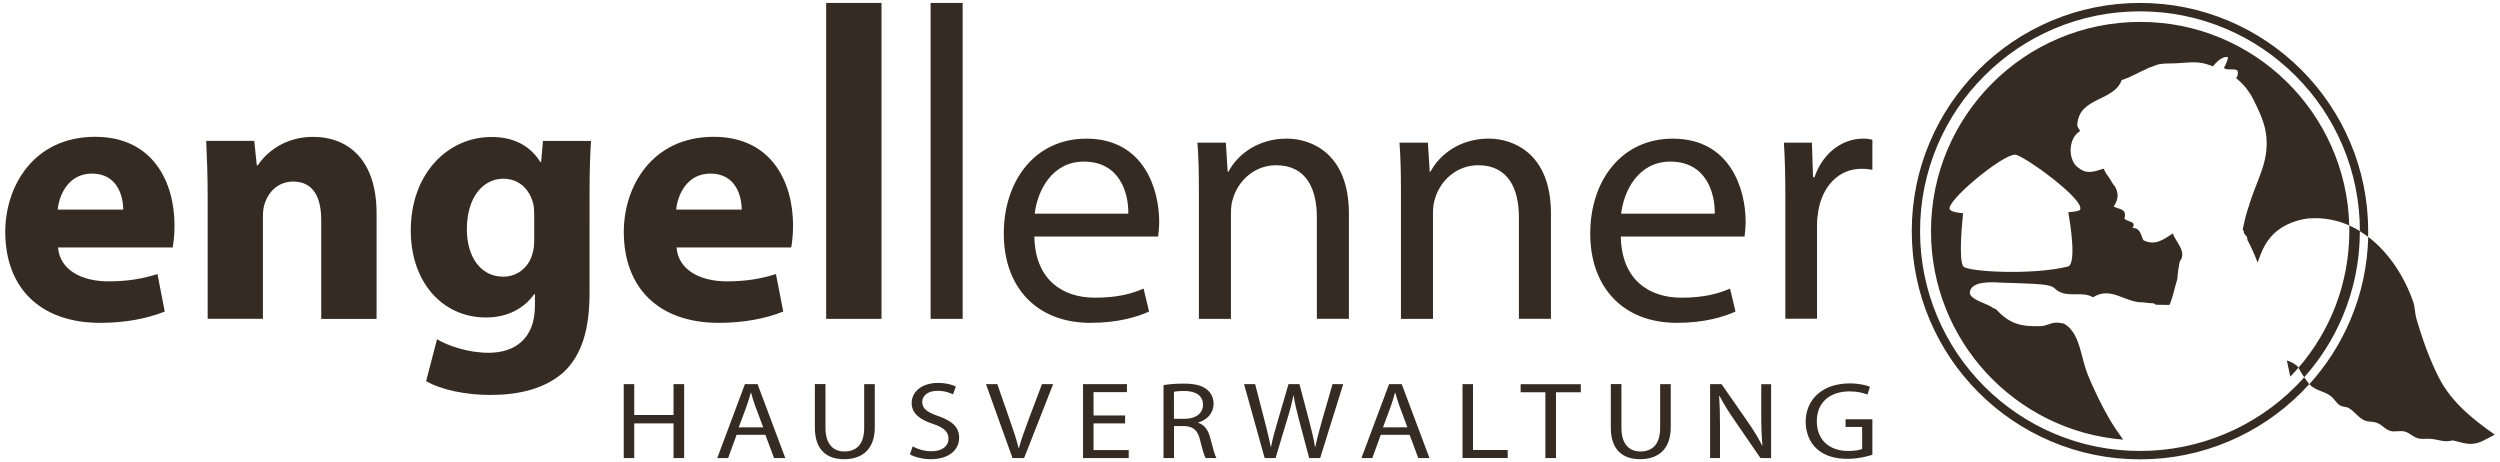 <?xml version="1.0" encoding="utf-8"?>
<svg version="1.1" xmlns="http://www.w3.org/2000/svg" xmlns:xlink="http://www.w3.org/1999/xlink" x="0"
	 y="0" viewBox="0 0 476 88" style="enable-background:new 0 0 476 88;" xml:space="preserve">
<path style="fill:#362B22;" d="M120.76,73.14v5.88h7.48v-5.88h2.02v14.07h-2.02v-6.6h-7.48v6.6h-2V73.14H120.76z M140.25,82.79
	l-1.61,4.42h-2.07l5.26-14.07h2.41l5.28,14.07h-2.14l-1.65-4.42H140.25z M145.32,81.37l-1.52-4.05c-0.34-0.92-0.57-1.75-0.8-2.57
	h-0.05c-0.23,0.84-0.48,1.69-0.78,2.55l-1.52,4.07H145.32z M157.17,73.14v8.33c0,3.15,1.54,4.49,3.6,4.49c2.3,0,3.77-1.38,3.77-4.49
	v-8.33h2.02v8.2c0,4.32-2.5,6.09-5.85,6.09c-3.17,0-5.56-1.65-5.56-6.01v-8.29H157.17z M173.77,85c0.9,0.5,2.2,0.92,3.58,0.92
	c2.04,0,3.24-0.98,3.24-2.4c0-1.32-0.83-2.07-2.92-2.8c-2.52-0.81-4.09-2-4.09-3.99c0-2.19,2-3.82,5-3.82
	c1.58,0,2.73,0.33,3.42,0.69l-0.55,1.48c-0.5-0.25-1.54-0.67-2.94-0.67c-2.11,0-2.92,1.15-2.92,2.11c0,1.31,0.94,1.96,3.08,2.71
	c2.62,0.92,3.95,2.07,3.95,4.13c0,2.17-1.77,4.07-5.42,4.07c-1.49,0-3.12-0.42-3.95-0.92L173.77,85z M192.78,87.21l-5.05-14.07h2.16
	l2.41,6.93c0.67,1.9,1.24,3.61,1.65,5.26H194c0.44-1.63,1.08-3.4,1.77-5.24l2.62-6.95h2.13l-5.53,14.07H192.78z M214.22,80.62h-6.01
	v5.07h6.7v1.52h-8.7V73.14h8.36v1.52h-6.36v4.45h6.01V80.62z M221.53,73.33c1.01-0.19,2.46-0.29,3.83-0.29
	c2.13,0,3.51,0.35,4.48,1.15c0.78,0.63,1.22,1.59,1.22,2.67c0,1.86-1.28,3.09-2.91,3.59v0.06c1.19,0.38,1.9,1.38,2.27,2.84
	c0.5,1.96,0.87,3.32,1.19,3.86h-2.07c-0.25-0.42-0.6-1.61-1.03-3.36c-0.46-1.94-1.28-2.67-3.1-2.73h-1.88v6.1h-2V73.33z
	 M223.52,79.74h2.04c2.14,0,3.49-1.06,3.49-2.67c0-1.82-1.45-2.61-3.56-2.63c-0.96,0-1.65,0.08-1.97,0.17V79.74z M240.79,87.21
	l-3.92-14.07h2.11l1.84,7.12c0.46,1.75,0.87,3.51,1.15,4.86H242c0.25-1.4,0.73-3.07,1.26-4.88l2.07-7.1h2.09l1.88,7.14
	c0.44,1.67,0.85,3.34,1.08,4.82h0.05c0.32-1.54,0.76-3.11,1.24-4.86l2.04-7.1h2.04l-4.39,14.07h-2.09l-1.95-7.33
	c-0.48-1.8-0.8-3.17-1.01-4.59h-0.05c-0.28,1.4-0.62,2.78-1.19,4.59l-2.2,7.33H240.79z M262.9,82.79l-1.61,4.42h-2.07l5.26-14.07
	h2.41l5.28,14.07h-2.13l-1.65-4.42H262.9z M267.97,81.37l-1.51-4.05c-0.34-0.92-0.57-1.75-0.8-2.57h-0.05
	c-0.23,0.84-0.48,1.69-0.78,2.55l-1.51,4.07H267.97z M278.46,73.14h2v12.54h6.61v1.52h-8.61V73.14z M294.24,74.69h-4.71v-1.54h11.46
	v1.54h-4.73v12.52h-2.02V74.69z M308.72,73.14v8.33c0,3.15,1.54,4.49,3.6,4.49c2.3,0,3.77-1.38,3.77-4.49v-8.33h2.02v8.2
	c0,4.32-2.5,6.09-5.85,6.09c-3.17,0-5.56-1.65-5.56-6.01v-8.29H308.72z M325.6,87.21V73.14h2.18l4.96,7.12
	c1.15,1.65,2.04,3.13,2.78,4.57l0.05-0.02c-0.18-1.88-0.23-3.59-0.23-5.78v-5.88h1.88v14.07h-2.02l-4.91-7.14
	c-1.08-1.57-2.11-3.17-2.89-4.7l-0.07,0.02c0.11,1.77,0.16,3.47,0.16,5.8v6.01H325.6z M356.5,86.59c-0.9,0.29-2.66,0.77-4.75,0.77
	c-2.34,0-4.27-0.54-5.79-1.86c-1.33-1.17-2.16-3.05-2.16-5.24c0.02-4.2,3.19-7.26,8.38-7.26c1.79,0,3.19,0.35,3.86,0.65l-0.48,1.48
	c-0.83-0.33-1.86-0.61-3.42-0.61c-3.76,0-6.22,2.13-6.22,5.66c0,3.57,2.36,5.68,5.97,5.68c1.31,0,2.2-0.17,2.66-0.38v-4.19h-3.15
	v-1.46h5.1V86.59z M177.19,0.56h6.1v60.15h-6.1V0.56z M196.94,45.04c0.14,8.25,5.41,11.64,11.51,11.64c4.37,0,7-0.76,9.29-1.73
	l1.04,4.37c-2.15,0.97-5.82,2.15-11.16,2.15c-10.33,0-16.5-6.86-16.5-16.98c0-10.12,5.96-18.09,15.73-18.09
	c10.95,0,13.86,9.64,13.86,15.8c0,1.25-0.14,2.22-0.21,2.84H196.94z M214.83,40.68c0.07-3.88-1.59-9.91-8.46-9.91
	c-6.17,0-8.87,5.68-9.36,9.91H214.83z M228.27,36.24c0-3.47-0.07-6.31-0.28-9.08h5.41l0.35,5.54h0.14
	c1.66-3.19,5.55-6.31,11.09-6.31c4.64,0,11.85,2.77,11.85,14.28v20.03h-6.1V41.37c0-5.41-2.01-9.91-7.76-9.91
	c-4.02,0-7.14,2.84-8.18,6.24c-0.28,0.76-0.42,1.8-0.42,2.84v20.17h-6.1V36.24z M266.74,36.24c0-3.47-0.07-6.31-0.28-9.08h5.41
	l0.35,5.54h0.14c1.66-3.19,5.55-6.31,11.09-6.31c4.64,0,11.85,2.77,11.85,14.28v20.03h-6.1V41.37c0-5.41-2.01-9.91-7.76-9.91
	c-4.02,0-7.14,2.84-8.18,6.24c-0.28,0.76-0.42,1.8-0.42,2.84v20.17h-6.1V36.24z M308.6,45.04c0.14,8.25,5.41,11.64,11.51,11.64
	c4.37,0,7-0.76,9.29-1.73l1.04,4.37c-2.15,0.97-5.82,2.15-11.16,2.15c-10.33,0-16.5-6.86-16.5-16.98c0-10.12,5.96-18.09,15.73-18.09
	c10.95,0,13.86,9.64,13.86,15.8c0,1.25-0.14,2.22-0.21,2.84H308.6z M326.49,40.68c0.07-3.88-1.59-9.91-8.46-9.91
	c-6.17,0-8.87,5.68-9.36,9.91H326.49z M339.93,37.63c0-3.95-0.07-7.35-0.28-10.47h5.34l0.21,6.58h0.28c1.52-4.51,5.2-7.35,9.29-7.35
	c0.69,0,1.18,0.07,1.73,0.21v5.75c-0.62-0.14-1.25-0.21-2.08-0.21c-4.3,0-7.35,3.26-8.18,7.83c-0.14,0.83-0.28,1.8-0.28,2.84v17.88
	h-6.03V37.63z M475,82.76l-2.27,1.19c-2.49,1.17-3.98,0.21-5.78-0.1c-1.51,0.42-2.44-0.11-3.98-0.28c-0.79-0.09-1.74,0.06-2.37-0.06
	c-1.06-0.21-1.69-1.03-2.69-1.33c-0.81-0.25-1.9,0.06-2.59-0.08c-1.09-0.23-1.52-1.02-2.6-1.53c-0.7-0.34-1.74-0.22-2.4-0.48
	c-1.29-0.51-1.86-1.65-3.11-2.4c-0.42-0.25-1.06-0.2-1.52-0.42c-0.83-0.39-1.14-1.28-1.97-1.9c-1.24-0.92-2.95-1.02-4.02-2.22
	c3.28-3.62,5.9-7.72,7.81-12.23c2.13-5.03,3.27-10.34,3.4-15.82c3.93,2.99,6.89,7.55,8.58,12.41c0.34,0.98,0.29,2.13,0.59,3.15
	c1.08,3.71,2.47,7.65,4.2,11.08C466.84,76.84,471.27,80.1,475,82.76z M447.3,42.93c0.01,0.35,0.01,0.71,0.01,1.07
	c0,9.95-3.65,19.05-9.69,26.03c0.34,0.62,0.71,1.23,1.1,1.8c3.06-3.43,5.52-7.3,7.31-11.55c2.18-5.16,3.29-10.64,3.29-16.29
	C448.67,43.6,448,43.24,447.3,42.93z M439.56,72.99c-0.29-0.37-0.57-0.75-0.84-1.15c-0.54,0.6-1.09,1.19-1.66,1.76
	c-3.84,3.84-8.32,6.86-13.31,8.97c-5.16,2.18-10.64,3.29-16.3,3.29c-5.65,0-11.13-1.11-16.3-3.29c-4.98-2.11-9.46-5.13-13.31-8.97
	c-3.84-3.84-6.86-8.32-8.97-13.3c-2.18-5.16-3.29-10.64-3.29-16.29c0-5.65,1.11-11.13,3.29-16.29c2.11-4.98,5.13-9.46,8.97-13.3
	c3.84-3.84,8.32-6.86,13.31-8.97c5.16-2.18,10.65-3.29,16.3-3.29c5.65,0,11.13,1.11,16.3,3.29c4.99,2.11,9.46,5.13,13.31,8.97
	c3.84,3.84,6.86,8.32,8.97,13.3c2.18,5.16,3.29,10.64,3.29,16.29c0,0,0,0,0,0.01c0.54,0.33,1.06,0.69,1.57,1.08
	c0.01-0.36,0.01-0.72,0.01-1.09c0-5.86-1.15-11.55-3.42-16.91c-2.19-5.17-5.32-9.82-9.31-13.81c-3.99-3.99-8.64-7.12-13.81-9.31
	c-5.36-2.27-11.05-3.42-16.91-3.42c-5.86,0-11.56,1.15-16.91,3.42c-5.17,2.19-9.82,5.32-13.81,9.31c-3.99,3.99-7.12,8.63-9.31,13.81
	c-2.27,5.36-3.42,11.05-3.42,16.91c0,5.86,1.15,11.55,3.42,16.91c2.19,5.17,5.32,9.82,9.31,13.81c3.99,3.99,8.64,7.12,13.81,9.31
	c5.36,2.27,11.05,3.42,16.91,3.42c5.86,0,11.55-1.15,16.91-3.42c5.17-2.19,9.82-5.32,13.81-9.31c0.52-0.52,1.02-1.05,1.5-1.58
	C439.65,73.09,439.61,73.04,439.56,72.99z M437.61,70.01c-0.07-0.1-0.13-0.21-0.2-0.32c-0.62-0.49-1.27-0.85-1.99-1.05
	c0.21,1,0.43,2.03,0.65,3.07c0.53-0.55,1.05-1.11,1.54-1.68C437.62,70.03,437.62,70.02,437.61,70.01z M447.3,42.93
	c-2.31-1.03-4.85-1.54-7.58-1.35c-1.49,0.1-4.01,0.79-5.77,2.08c-2.48,1.82-3.31,4.06-4.09,6.33c-0.58-1.47-1.2-2.91-1.92-4.24
	c-0.02-0.1-0.05-0.2-0.09-0.31c0.02,0,0.03-0.01,0.05-0.01c-0.04-0.11-0.06-0.21-0.09-0.32c-0.16-0.2-0.33-0.39-0.48-0.6
	c-0.09-0.11-0.11-0.25-0.1-0.39c-0.07-0.15-0.14-0.31-0.21-0.46c0.07-0.31,0.13-0.62,0.2-0.93c0.22-1.08,0.51-2.14,0.84-3.18
	c0.12-0.2,0.19-0.42,0.21-0.65c0.15-0.47,0.31-0.95,0.48-1.42c0.75-2.12,1.69-4.17,2.29-6.34c0.58-2.12,0.72-4.3,0.27-6.46
	c-0.43-2.02-1.38-3.96-2.3-5.8c-0.78-1.55-1.9-2.93-3.26-4c0.3-0.33,0.45-0.85,0.26-1.45c-0.56-0.47-2.1,0.05-2.56-0.51
	c0.32-0.62,0.63-1.24,0.77-2.05c-0.94-0.23-2.11,0.78-2.86,1.75c-0.4-0.14-0.79-0.27-1.19-0.4c-2.13-0.69-4.4-0.16-6.58-0.15
	c-0.79,0.01-1.56,0.01-2.35,0.13c-0.72,0.11-1.35,0.49-2.04,0.68c-0.17,0.04-0.3,0.12-0.41,0.21c-1.61,0.67-3.13,1.64-4.81,2.14
	c-1.5,4.14-8.08,3.19-8.46,8.45c-0.04,0.64,0.4,0.79,0.51,1.28c-2.41,1.48-2.33,5.89-0.07,7.14c1.42,1.14,3.02,0.5,4.58,0.01
	c0.27,0.68,0.72,1.32,1.18,1.94c0.27,0.52,0.59,1.02,0.97,1.45c0.61,1.1,0.82,2.29-0.25,3.81c0.86,0.59,2.61,0.29,2.05,2.31
	c0.55,0.67,2.39,0.45,1.54,1.79c1.49-0.03,1.58,1.32,2.05,2.31c2.32,1.22,4.09-0.31,5.64-1.28c0.45,1.59,2.8,3.47,1.28,5.38
	c-0.2,1.07-0.36,2.15-0.43,3.29c-0.48,1.54-0.79,3.14-1.36,4.65c-0.06,0.1-0.11,0.2-0.16,0.3c-0.86-0.01-1.73-0.02-2.59-0.04
	c-0.13-0.09-0.25-0.18-0.38-0.26c-0.7-0.03-1.41-0.09-2.09-0.2c-3.3,0.13-6.06-3.14-9.46-0.96c-0.03-0.03-0.05-0.05-0.08-0.08
	c-0.01,0.01-0.02,0.02-0.03,0.04c-1.96-1.11-4.24,0.03-6.34-1.02c-1.37-0.68-0.34-1.29-5.19-1.51c-1.02-0.05-4.26-0.19-5.98-0.22
	c-1.67-0.11-5.86-0.36-5.86,2.03c0.21,1.17,2.99,1.93,3.98,2.5c0.31,0.25,0.66,0.43,1.03,0.55c2.58,2.82,4.75,3.31,8.42,3.21
	c1.17-0.03,1.88-0.62,2.9-0.66c0.64-0.03,1.26,0.08,1.86,0.27c-0.03,0.02-0.06,0.04-0.08,0.06c0.19,0.09,0.37,0.2,0.53,0.34
	c2.5,2.19,2.48,6.03,3.92,9.47c1.71,4.08,3.97,8.53,6.08,11.32c0.18,0.27,0.36,0.55,0.55,0.81c-20.48-1.66-36.58-18.8-36.58-39.7
	c0-22,17.84-39.84,39.85-39.84C429.11,4.16,446.73,21.42,447.3,42.93z M383.65,29.45c-2.53,0-13.47,9.14-12.39,10.46
	c0.32,0.39,1.27,0.59,2.51,0.69c-0.23,2.21-0.86,9.03,0.07,10.15c0.83,0.99,13.06,1.69,19.88,0c1.71-0.42,0.45-8.28,0.09-10.35
	c1.23-0.08,2.11-0.23,2.24-0.49C397.03,38.02,385.18,29.45,383.65,29.45z M11.05,47.12c0.35,4.37,4.64,6.45,9.57,6.45
	c3.6,0,6.52-0.48,9.36-1.39l1.39,7.14c-3.47,1.39-7.69,2.15-12.27,2.15C7.59,61.47,1,54.75,1,44.14c0-8.6,5.34-18.09,17.12-18.09
	c10.95,0,15.11,8.52,15.11,16.91c0,1.8-0.21,3.4-0.35,4.16H11.05z M23.46,39.91c0-2.57-1.11-6.86-5.96-6.86
	c-4.44,0-6.24,4.02-6.52,6.86H23.46z M39.54,37.63c0-4.23-0.14-7.83-0.28-10.81h9.15l0.48,4.65h0.21c1.39-2.15,4.85-5.41,10.47-5.41
	c6.93,0,12.13,4.57,12.13,14.56v20.1H61.16V41.92c0-4.37-1.52-7.35-5.34-7.35c-2.91,0-4.64,2.01-5.34,3.95
	c-0.28,0.69-0.42,1.66-0.42,2.63v19.55H39.54V37.63z M112.25,55.79c0,6.52-1.32,11.85-5.13,15.25c-3.74,3.19-8.8,4.16-13.79,4.16
	c-4.44,0-9.15-0.9-12.2-2.63l2.08-7.97c2.15,1.25,5.89,2.57,9.84,2.57c4.99,0,8.8-2.7,8.8-8.94v-2.22h-0.14
	c-2.01,2.84-5.27,4.44-9.15,4.44c-8.39,0-14.35-6.79-14.35-16.56c0-10.88,7.07-17.81,15.39-17.81c4.64,0,7.56,2.01,9.29,4.78h0.14
	l0.35-4.02h9.15c-0.14,2.15-0.28,4.99-0.28,10.05V55.79z M101.71,40.61c0-0.69-0.07-1.39-0.21-1.94c-0.76-2.77-2.77-4.64-5.68-4.64
	c-3.81,0-6.93,3.47-6.93,9.64c0,5.06,2.5,9.01,6.93,9.01c2.7,0,4.85-1.8,5.54-4.3c0.28-0.76,0.35-1.87,0.35-2.77V40.61z
	 M128.81,47.12c0.35,4.37,4.64,6.45,9.57,6.45c3.6,0,6.52-0.48,9.36-1.39l1.39,7.14c-3.47,1.39-7.69,2.15-12.27,2.15
	c-11.51,0-18.09-6.72-18.09-17.33c0-8.6,5.34-18.09,17.12-18.09c10.95,0,15.11,8.52,15.11,16.91c0,1.8-0.21,3.4-0.35,4.16H128.81z
	 M141.22,39.91c0-2.57-1.11-6.86-5.96-6.86c-4.44,0-6.24,4.02-6.52,6.86H141.22z M157.3,0.56h10.54v60.15H157.3V0.56z"/>
</svg>
